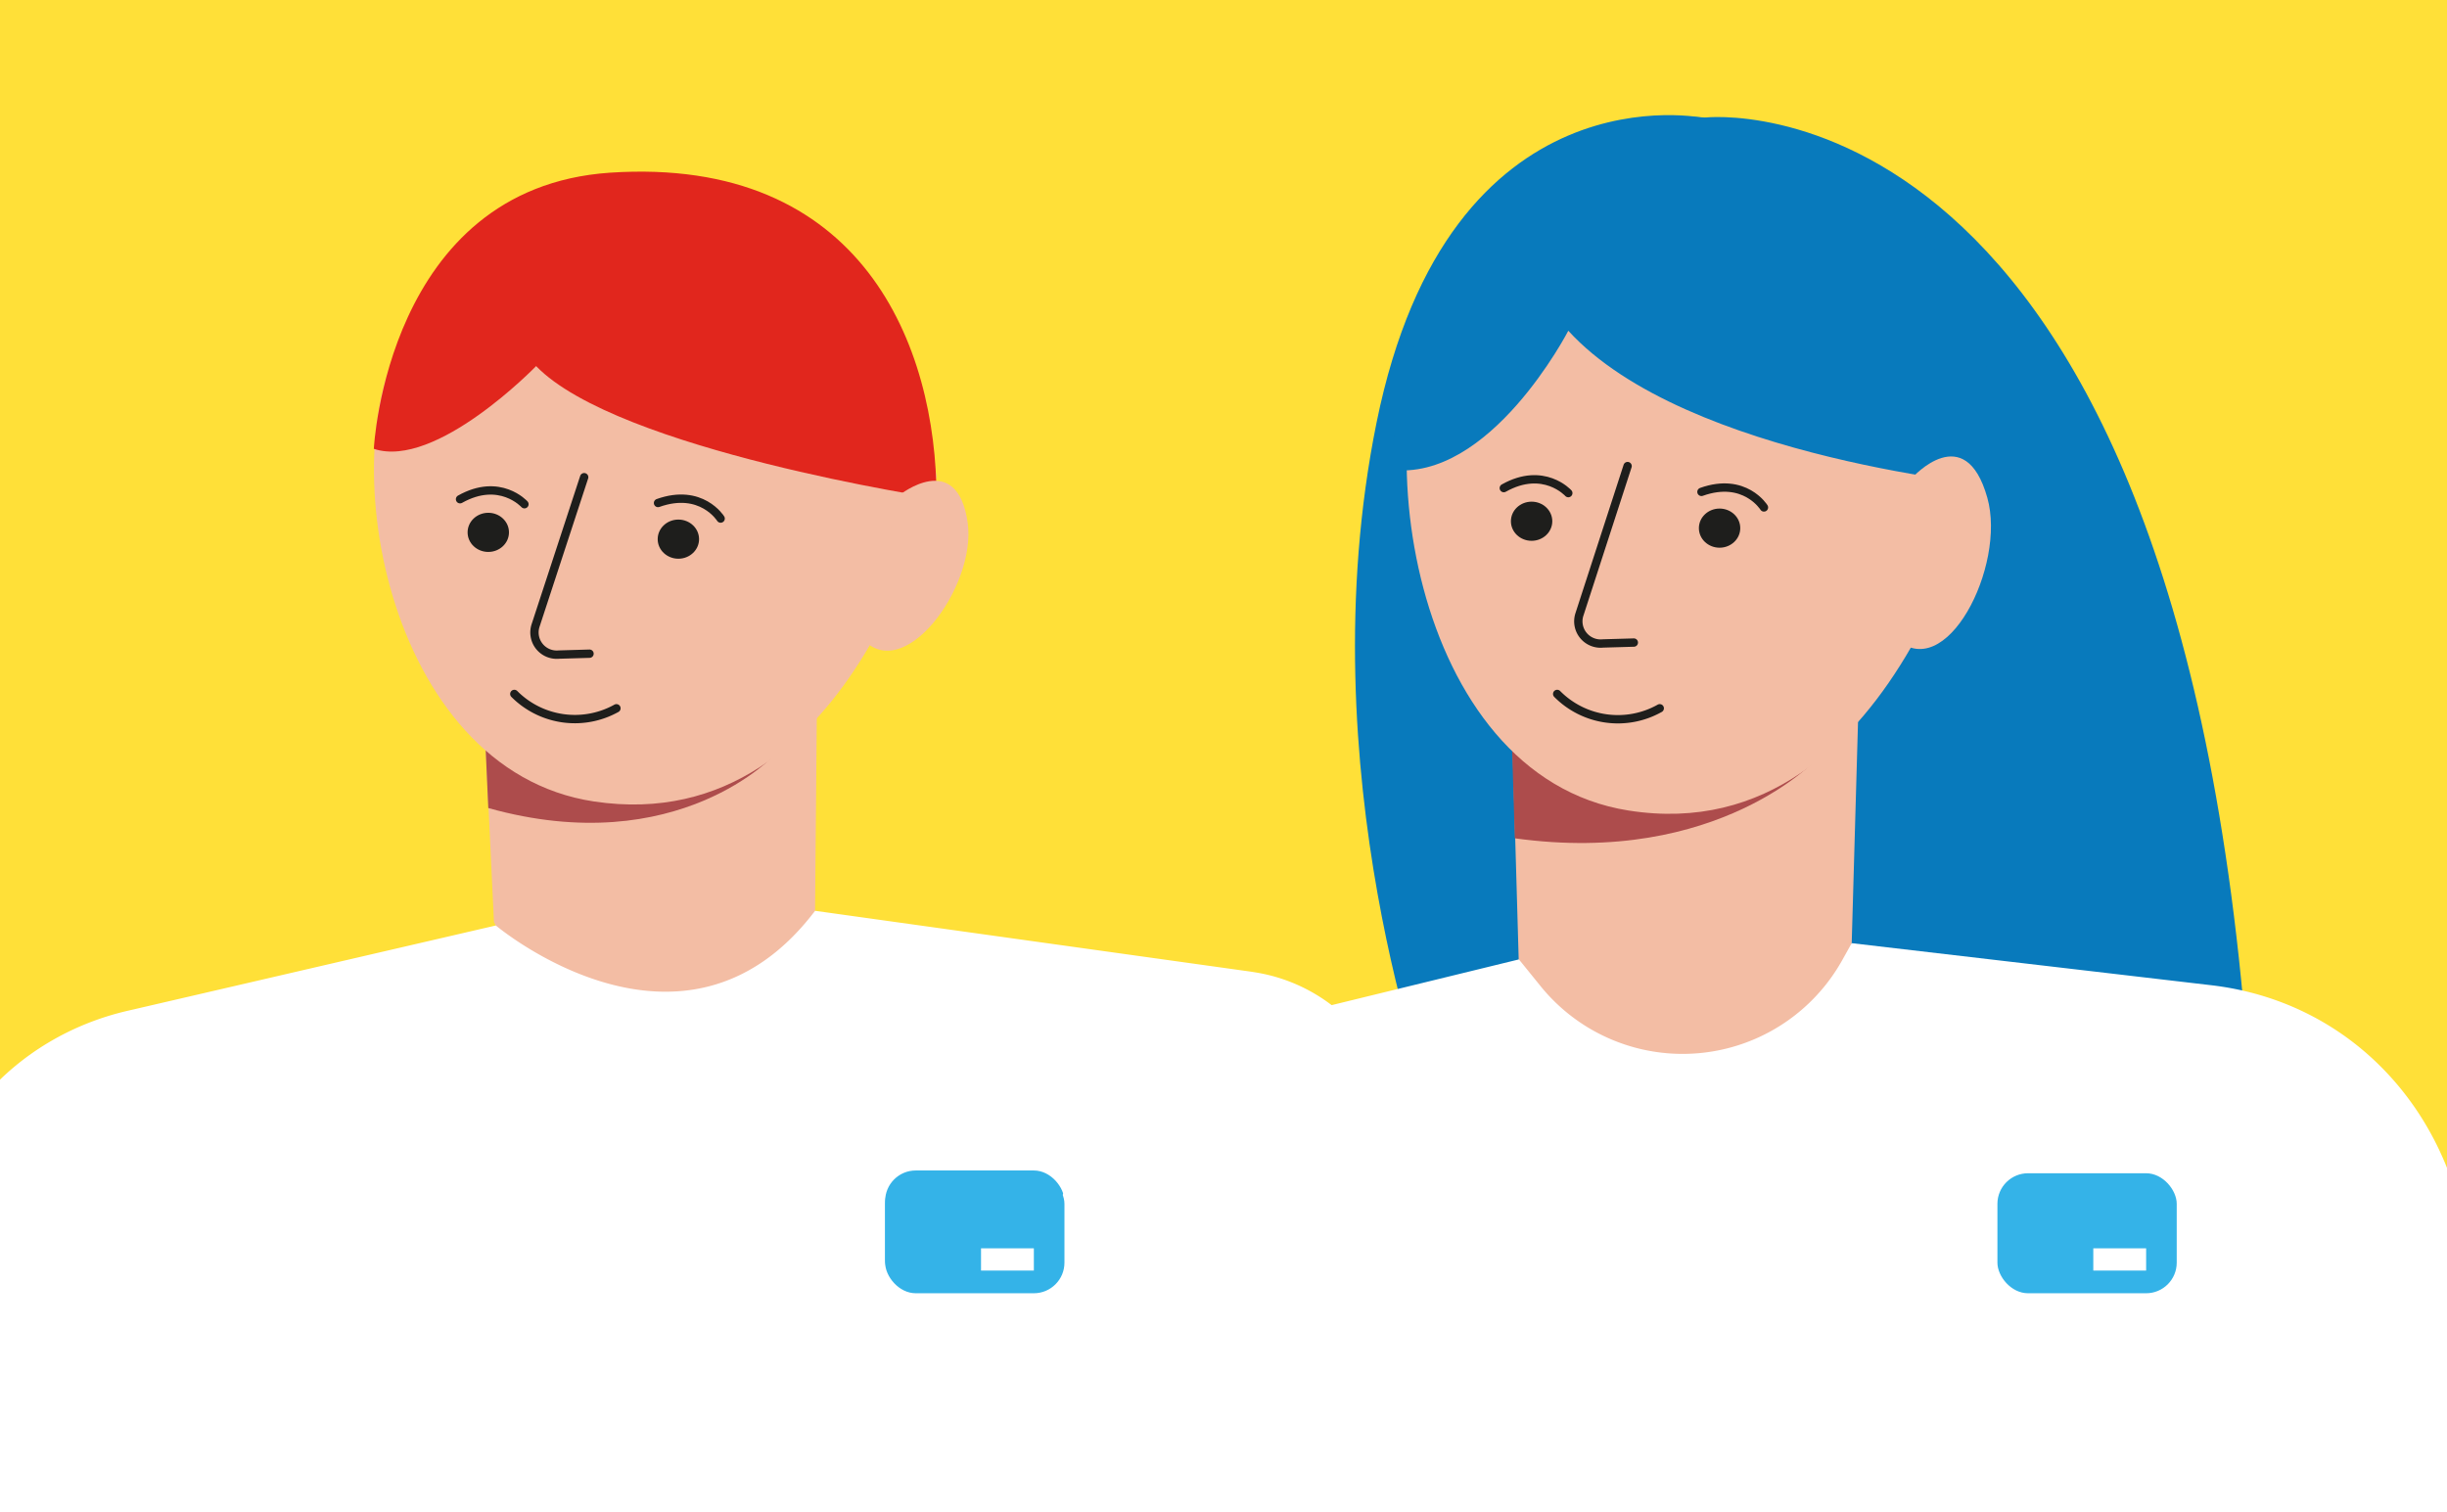 <svg id="Calque_1" data-name="Calque 1" xmlns="http://www.w3.org/2000/svg" xmlns:xlink="http://www.w3.org/1999/xlink" viewBox="0 0 220 136"><rect x="0" y="0" width="220" height="136" fill="#333333" stroke="none"/><defs><style>.cls-1,.cls-14{fill:none;}.cls-2{fill:#34b3e8;}.cls-3{fill:#e1261d;}.cls-4{fill:#ffe038;}.cls-5{clip-path:url(#clip-path);}.cls-6{clip-path:url(#clip-path-2);}.cls-7{clip-path:url(#clip-path-3);}.cls-16,.cls-8{fill:#087abc;}.cls-14,.cls-8{stroke:#1e1e1c;}.cls-8{stroke-miterlimit:10;stroke-width:2.83px;}.cls-9{clip-path:url(#clip-path-4);}.cls-10{clip-path:url(#clip-path-5);}.cls-11{fill:#fff;}.cls-12{fill:#f3bda4;}.cls-13{fill:#ad4c4c;}.cls-14{stroke-linecap:round;stroke-linejoin:round;stroke-width:0.75px;}.cls-15{fill:#1e1e1c;}.cls-17{clip-path:url(#clip-path-6);}</style><clipPath id="clip-path"><rect class="cls-1" x="-2.04" y="-287.71" width="223.8" height="138.75"/></clipPath><clipPath id="clip-path-2"><rect class="cls-2" x="-14.66" y="-309.22" width="262.41" height="162.45"/></clipPath><clipPath id="clip-path-3"><path class="cls-3" d="M158.82,21.11c3.5-1.73-5.59-124.31-9.54-175.46A26.89,26.89,0,0,0,125.6-179L94-182.69,82.42-113.54,64.7-181.26,30.91-173a24.52,24.52,0,0,0-18.65,22.45L4.28-7.88,45.91,1.7Z"/></clipPath><clipPath id="clip-path-4"><rect class="cls-1" x="-1.67" y="-3" width="222.25" height="139"/></clipPath><clipPath id="clip-path-5"><polygon class="cls-4" points="220.83 136.51 -0.17 136.56 -0.17 -0.44 220.83 -0.44 220.83 136.51"/></clipPath><clipPath id="clip-path-6"><rect class="cls-1" y="285.5" width="220" height="137"/></clipPath></defs><title>Plan de travail 254</title><g class="cls-5"><rect class="cls-2" x="-14.66" y="-309.22" width="262.41" height="162.45"/><g class="cls-6"><path class="cls-3" d="M158.82,21.11c3.5-1.73-5.59-124.31-9.54-175.46A26.89,26.89,0,0,0,125.6-179L94-182.69,82.42-113.54,64.7-181.26,30.91-173a24.52,24.52,0,0,0-18.65,22.45L4.28-7.88,45.91,1.7Z"/><g class="cls-7"><line class="cls-8" x1="5.71" y1="-219.01" x2="53.92" y2="30.42"/><line class="cls-8" x1="17.59" y1="-219.01" x2="65.8" y2="30.42"/><line class="cls-8" x1="29.47" y1="-219.01" x2="77.67" y2="30.42"/><line class="cls-8" x1="41.34" y1="-219.01" x2="89.55" y2="30.42"/><line class="cls-8" x1="53.22" y1="-219.01" x2="101.43" y2="30.42"/><line class="cls-8" x1="60.21" y1="30.42" x2="108.42" y2="-219.01"/><line class="cls-8" x1="72.08" y1="30.42" x2="120.29" y2="-219.01"/><line class="cls-8" x1="83.96" y1="30.42" x2="132.17" y2="-219.01"/><line class="cls-8" x1="95.84" y1="30.42" x2="144.05" y2="-219.01"/><line class="cls-8" x1="107.72" y1="30.42" x2="155.93" y2="-219.01"/></g></g><path d="M91.44-4.38l.31-10a8,8,0,0,1-4.29-11.13l4.21-139.69c.23-6.71-.87-6.58,6-8.33.38-.1,5.93-2.43,6.33-2.5l36-14.22c16.7,20,33,2.73,33,2.73L216.09-176A11.68,11.68,0,0,1,225-165.54l7.89,136.92c5.86,8.55,1.23,20.06-9.19,22.83L205.77,13.82,195,5.18,191.29-8.07,172.5-1.78,140,6.53,128.53,17.67l-12.26-5.08-28.2,4.73Z"/></g><g class="cls-9"><polygon class="cls-4" points="220.83 136.51 -0.17 136.56 -0.17 -0.44 220.83 -0.44 220.83 136.51"/><g class="cls-10"><rect class="cls-11" x="88.2" y="112" width="4.75" height="2"/><polygon class="cls-12" points="51.4 21.69 43.05 54.26 44.41 82.9 57.89 110.74 73.28 81.9 73.53 53.92 51.4 21.69"/><path class="cls-13" d="M43.9,72.66l-.39-8.76s20,9.56,26.24,3.87C69.75,67.77,61,77.44,43.9,72.66Z"/><path class="cls-12" d="M67.35,21.16s-23.42-2-30.59,8.38-2.23,39.7,16.65,42.53C77.24,75.64,84.2,42.83,84.2,42.83s-.56-4.33-2.44-5.06C75.76,35.43,66.76,32.42,67.35,21.16Z"/><path class="cls-14" d="M55.42,63.69a7.68,7.68,0,0,1-9.18-1.29"/><ellipse class="cls-15" cx="61.12" cy="48.58" rx="1.76" ry="1.86" transform="matrix(0, -1, 1, 0, 12.41, 109.6)"/><path class="cls-14" d="M64.79,46.63s-1.73-2.79-5.63-1.4"/><ellipse class="cls-15" cx="43.9" cy="47.87" rx="1.86" ry="1.76"/><path class="cls-14" d="M47.15,45.34s-2.21-2.46-5.79-.45"/><path class="cls-14" d="M52.52,42.91,48.15,56.25a2,2,0,0,0,2.1,2.61L53,58.78"/><path class="cls-3" d="M84.2,44.81s-28.68-4.32-36-11.89c0,0-9,9.3-14.59,7.44,0,0,1.14-23.44,21.2-24.83C77.61,14,84.2,31.19,84.2,44.81Z"/><path class="cls-12" d="M77.39,57.26C81.13,61.85,87.82,52.76,87,47c-.95-6.64-6.14-2.48-6.14-2.48"/><path class="cls-11" d="M136.79,270.51c4.34-2-11.1-169.25-11.1-169.25a15.31,15.31,0,0,0-12.15-13.7c-.39-.08-.77-.14-1.16-.2L73.28,81.9c-11.8,15.56-28.7,1.32-28.7,1.32l-33.1,7.67C1.22,93.26-6.2,101.7-6.79,111.66l-7.82,132,40.79,8.87Z"/><rect class="cls-2" x="79.58" y="105.25" width="16.12" height="10.79" rx="2.75" ry="2.75"/></g><path class="cls-16" d="M153.28,10.57s42.61-4.92,48.91,85.8S151.63,117,151.63,117L128.69,99.2S117.41,69.27,123.76,38c6.55-32.3,29.52-27.38,29.52-27.38"/><polygon class="cls-12" points="144.31 17.39 135.59 53.26 136.54 86.27 150.55 192.15 166.48 84.81 167.39 52.89 144.31 17.39"/><path class="cls-13" d="M136.19,75.38l-.35-11.56s21.08,10.59,27.61,4.32C163.45,68.14,154.56,77.93,136.19,75.38Z"/><path class="cls-12" d="M161,16.8s-23.59-1.49-31.07,9.9S126.7,69.76,146.4,72.88c24.86,3.93,32.13-32.21,32.13-32.21s-.59-4.76-2.55-5.57C169.72,32.52,160.33,29.21,161,16.8Z"/><path class="cls-16" d="M180,43.74s-28.43-2.42-39-14c0,0-7.05,13.66-16,12.49,0,0,1.94-30.12,22.87-31.65C171.65,8.86,180,28.73,180,43.74Z"/><path class="cls-12" d="M170.34,57.32c4.57,4.45,10.07-6.44,8.33-12.57-2-7.1-6.73-1.81-6.73-1.81"/><path class="cls-14" d="M149.22,63.69A7.68,7.68,0,0,1,140,62.4"/><ellipse class="cls-15" cx="154.92" cy="47.58" rx="1.76" ry="1.86" transform="matrix(0, -1, 1, 0, 107.02, 202.41)"/><path class="cls-14" d="M158.59,45.63s-1.73-2.79-5.62-1.4"/><ellipse class="cls-15" cx="137.7" cy="46.87" rx="1.86" ry="1.76"/><path class="cls-14" d="M141,44.34s-2.22-2.46-5.8-.45"/><path class="cls-14" d="M146.33,41.91,142,55.25a2,2,0,0,0,2.11,2.61l2.78-.08"/><path class="cls-11" d="M217.58,146.5c3.58-1.77,8.45,19.34,4.41-32.8-1-13.07-10.15-23.59-23.2-25.11l-32.31-3.78-.86,1.54a16.43,16.43,0,0,1-27.06,2.39l-2-2.47-20.76,5.07C105.07,94,93.57,105.06,93,116l-.7,62Z"/></g><rect class="cls-2" x="179.58" y="105.5" width="16.12" height="10.79" rx="2.75" ry="2.75"/><rect class="cls-11" x="188.2" y="112.25" width="4.75" height="2"/><rect class="cls-2" x="79.58" y="105.5" width="16.12" height="10.79" rx="2.75" ry="2.75"/><rect class="cls-11" x="88.2" y="112.25" width="4.75" height="2"/></svg>